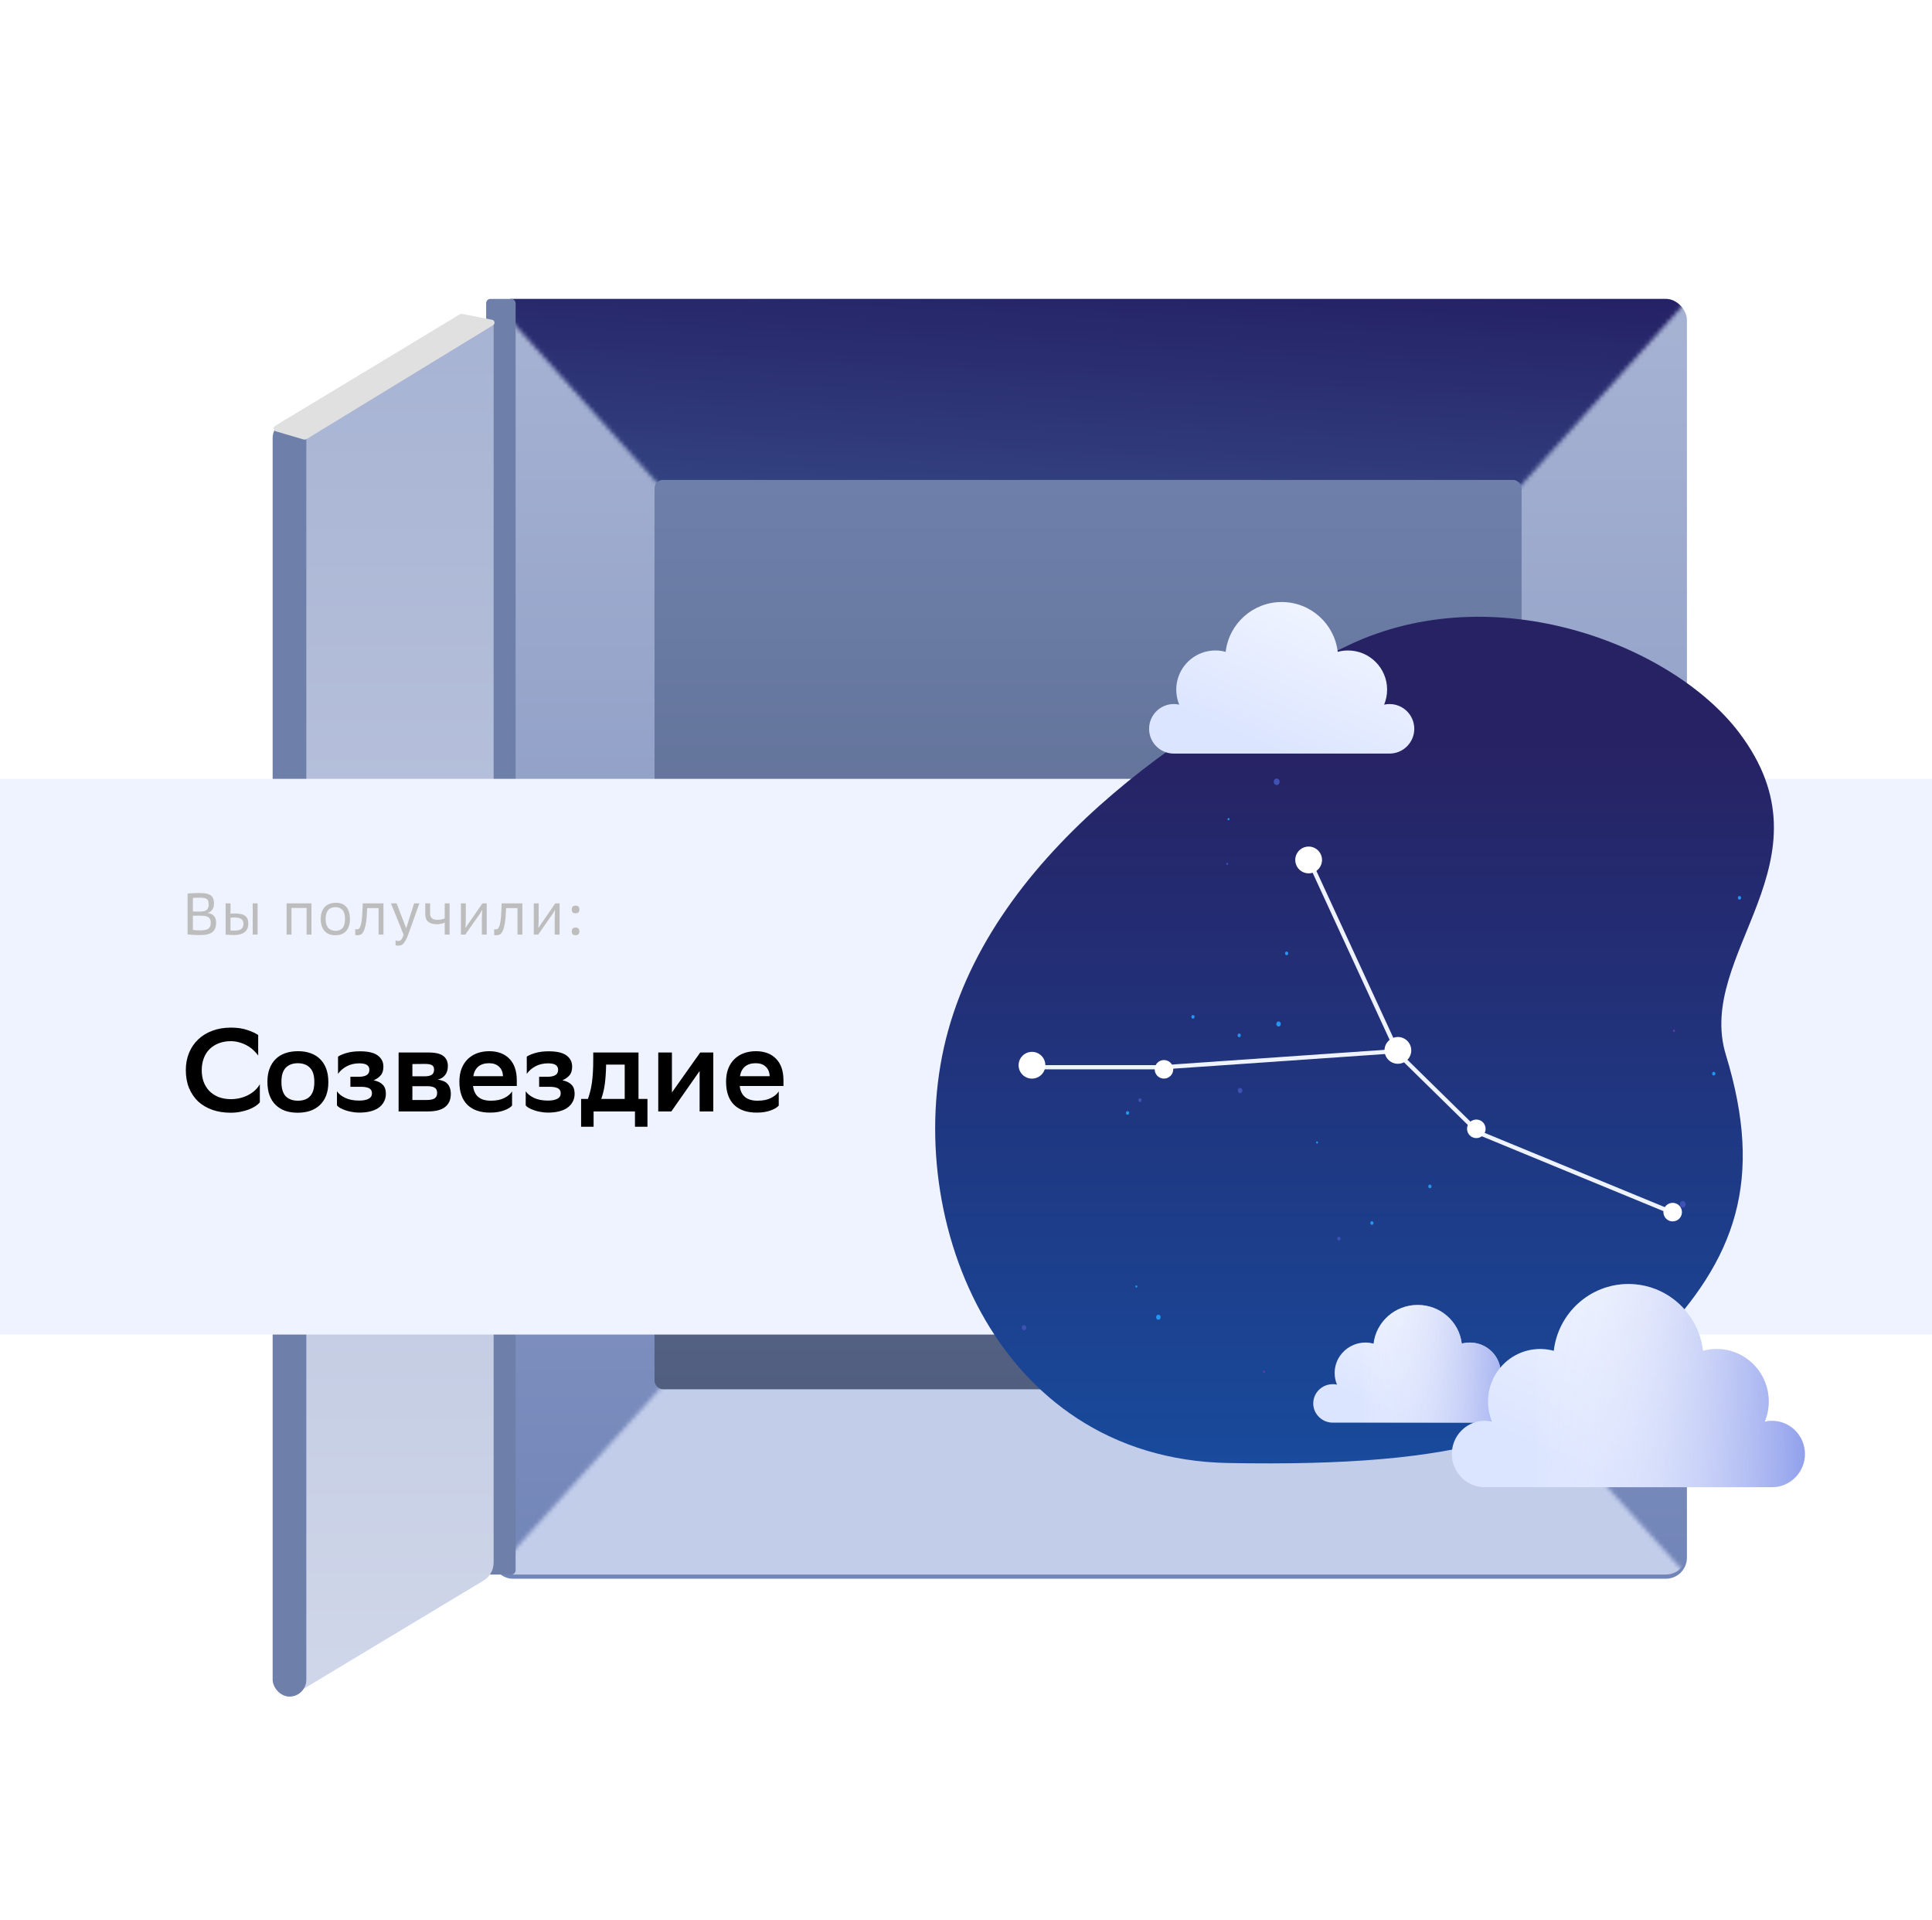 <?xml version="1.0" encoding="UTF-8"?> <svg xmlns="http://www.w3.org/2000/svg" width="459" height="456" viewBox="0 0 459 456" fill="none"> <rect x="116.775" y="71" width="284" height="304" rx="5" fill="url(#paint0_linear)"></rect> <mask id="mask0" mask-type="alpha" maskUnits="userSpaceOnUse" x="104" y="57" width="310" height="172"> <path d="M259 229L104.415 57.25H413.586L259 229Z" fill="#828282"></path> </mask> <g mask="url(#mask0)"> <rect x="116.775" y="71" width="284" height="304" rx="5" fill="url(#paint1_linear)"></rect> </g> <mask id="mask1" mask-type="alpha" maskUnits="userSpaceOnUse" x="96" y="217" width="325" height="180"> <path d="M258.774 217L420.721 396.25L96.828 396.25L258.774 217Z" fill="#C2CDEA"></path> </mask> <g mask="url(#mask1)"> <rect x="400.774" y="374" width="284" height="304" rx="5" transform="rotate(-180 400.774 374)" fill="#C2CDEA"></rect> </g> <rect x="155.5" y="114" width="206" height="216" rx="2" fill="url(#paint2_linear)"></rect> <rect x="115.5" y="71" width="7" height="303" rx="1" fill="#6E80AA"></rect> <path d="M117.275 77C117.275 76.71 117.067 76.463 116.783 76.411L110.853 75.336C109.659 75.119 108.426 75.345 107.386 75.97L67.335 100.043C65.831 100.947 64.911 102.573 64.911 104.328V396.657C64.911 400.546 69.156 402.946 72.489 400.942L114.852 375.457C116.355 374.553 117.275 372.927 117.275 371.173V77Z" fill="url(#paint3_linear)"></path> <rect x="64.775" y="100" width="8" height="303" rx="4" fill="#6E80AA"></rect> <path d="M109.169 74.701C109.382 74.573 109.635 74.528 109.879 74.576L116.918 75.958C117.544 76.081 117.693 76.91 117.148 77.243L72.878 104.269C72.637 104.416 72.346 104.455 72.075 104.375L65.525 102.449C64.941 102.277 64.839 101.493 65.36 101.178L109.169 74.701Z" fill="#E0E0E0"></path> <rect y="185" width="459" height="132" fill="#EEF3FF"></rect> <path d="M61.732 261.844C61.489 262.143 61.144 262.441 60.696 262.74C60.267 263.02 59.753 263.281 59.156 263.524C58.559 263.748 57.887 263.935 57.14 264.084C56.412 264.233 55.628 264.308 54.788 264.308C53.183 264.308 51.727 264.075 50.42 263.608C49.113 263.141 47.993 262.479 47.06 261.62C46.145 260.743 45.427 259.679 44.904 258.428C44.4 257.177 44.148 255.759 44.148 254.172C44.148 252.697 44.4 251.344 44.904 250.112C45.408 248.88 46.127 247.816 47.06 246.92C47.993 246.024 49.113 245.333 50.42 244.848C51.745 244.344 53.22 244.092 54.844 244.092C56.393 244.092 57.719 244.288 58.82 244.68C59.921 245.053 60.761 245.445 61.34 245.856V250.728C61.041 250.299 60.668 249.879 60.22 249.468C59.791 249.057 59.296 248.693 58.736 248.376C58.195 248.059 57.588 247.807 56.916 247.62C56.263 247.415 55.572 247.312 54.844 247.312C53.78 247.312 52.819 247.48 51.96 247.816C51.101 248.152 50.373 248.619 49.776 249.216C49.179 249.813 48.721 250.541 48.404 251.4C48.087 252.24 47.928 253.173 47.928 254.2C47.928 255.152 48.068 256.048 48.348 256.888C48.647 257.709 49.076 258.428 49.636 259.044C50.215 259.66 50.933 260.155 51.792 260.528C52.651 260.883 53.64 261.069 54.76 261.088C55.619 261.088 56.403 260.995 57.112 260.808C57.84 260.621 58.493 260.369 59.072 260.052C59.669 259.735 60.192 259.361 60.64 258.932C61.088 258.503 61.452 258.036 61.732 257.532V261.844ZM70.728 264.308C69.627 264.308 68.637 264.159 67.76 263.86C66.883 263.543 66.127 263.076 65.492 262.46C64.857 261.844 64.372 261.079 64.036 260.164C63.7 259.249 63.532 258.176 63.532 256.944C63.532 255.731 63.709 254.676 64.064 253.78C64.419 252.865 64.913 252.109 65.548 251.512C66.183 250.896 66.948 250.439 67.844 250.14C68.74 249.841 69.739 249.692 70.84 249.692C71.923 249.692 72.903 249.851 73.78 250.168C74.676 250.485 75.432 250.952 76.048 251.568C76.683 252.184 77.168 252.949 77.504 253.864C77.84 254.779 78.008 255.843 78.008 257.056C78.008 258.269 77.831 259.333 77.476 260.248C77.121 261.144 76.627 261.891 75.992 262.488C75.357 263.085 74.592 263.543 73.696 263.86C72.8 264.159 71.811 264.308 70.728 264.308ZM66.864 257.028C66.864 258.577 67.209 259.707 67.9 260.416C68.591 261.107 69.552 261.452 70.784 261.452C72.035 261.452 72.996 261.097 73.668 260.388C74.34 259.66 74.676 258.549 74.676 257.056V256.972C74.676 255.423 74.321 254.303 73.612 253.612C72.921 252.903 71.96 252.548 70.728 252.548C69.477 252.567 68.516 252.94 67.844 253.668C67.191 254.377 66.864 255.469 66.864 256.944V257.028ZM80.054 259.212C80.464 259.828 81.118 260.351 82.014 260.78C82.91 261.209 84.02 261.424 85.346 261.424C86.279 261.424 87.016 261.284 87.558 261.004C88.099 260.724 88.37 260.285 88.37 259.688C88.37 259.147 88.155 258.755 87.726 258.512C87.296 258.269 86.606 258.148 85.654 258.148H83.246V255.768H85.234C85.999 255.768 86.606 255.647 87.054 255.404C87.52 255.143 87.754 254.713 87.754 254.116C87.754 253.631 87.576 253.257 87.222 252.996C86.886 252.735 86.288 252.595 85.43 252.576C84.254 252.576 83.236 252.809 82.378 253.276C81.538 253.724 80.847 254.321 80.306 255.068V250.98C80.847 250.625 81.566 250.327 82.462 250.084C83.358 249.841 84.347 249.72 85.43 249.72H85.542C87.483 249.72 88.892 250.056 89.77 250.728C90.647 251.381 91.086 252.259 91.086 253.36C91.086 254.256 90.871 254.947 90.442 255.432C90.031 255.917 89.471 256.309 88.762 256.608C89.714 256.795 90.432 257.14 90.918 257.644C91.422 258.129 91.674 258.848 91.674 259.8C91.674 260.528 91.515 261.172 91.198 261.732C90.899 262.292 90.47 262.768 89.91 263.16C89.368 263.533 88.706 263.813 87.922 264C87.156 264.187 86.298 264.28 85.346 264.28C84.73 264.28 84.142 264.224 83.582 264.112C83.022 264.019 82.508 263.888 82.042 263.72C81.575 263.552 81.164 263.375 80.81 263.188C80.474 262.983 80.222 262.777 80.054 262.572V259.212ZM94.699 250H101.755C103.435 250 104.63 250.28 105.339 250.84C106.048 251.381 106.403 252.184 106.403 253.248C106.403 254.088 106.188 254.788 105.759 255.348C105.348 255.889 104.76 256.253 103.995 256.44C104.443 256.496 104.854 256.599 105.227 256.748C105.619 256.879 105.946 257.075 106.207 257.336C106.487 257.597 106.702 257.933 106.851 258.344C107.019 258.755 107.103 259.259 107.103 259.856C107.103 261.2 106.655 262.227 105.759 262.936C104.882 263.645 103.519 264 101.671 264H94.699V250ZM101.363 261.284C102.24 261.284 102.875 261.153 103.267 260.892C103.659 260.612 103.855 260.192 103.855 259.632C103.855 259.016 103.659 258.596 103.267 258.372C102.894 258.129 102.324 258.008 101.559 258.008H97.975V261.284H101.363ZM100.971 255.656C101.624 255.656 102.147 255.544 102.539 255.32C102.931 255.077 103.127 254.657 103.127 254.06C103.127 253.537 102.95 253.183 102.595 252.996C102.24 252.809 101.708 252.716 100.999 252.716L97.975 252.744V255.656H100.971ZM121.657 262.6C121.489 262.805 121.247 263.011 120.929 263.216C120.612 263.403 120.229 263.58 119.781 263.748C119.333 263.916 118.829 264.047 118.269 264.14C117.728 264.233 117.14 264.28 116.505 264.28C114.172 264.299 112.361 263.692 111.073 262.46C109.785 261.209 109.141 259.371 109.141 256.944C109.141 255.787 109.309 254.76 109.645 253.864C110 252.949 110.495 252.184 111.129 251.568C111.764 250.952 112.511 250.485 113.369 250.168C114.247 249.851 115.217 249.692 116.281 249.692C118.316 249.711 119.903 250.317 121.041 251.512C122.199 252.707 122.777 254.405 122.777 256.608V257.952H112.389C112.651 260.285 114.06 261.452 116.617 261.452C117.905 261.452 118.969 261.237 119.809 260.808C120.668 260.379 121.284 259.856 121.657 259.24V262.6ZM116.197 252.548C115.133 252.548 114.284 252.809 113.649 253.332C113.015 253.855 112.613 254.62 112.445 255.628H119.501C119.464 254.676 119.156 253.929 118.577 253.388C117.999 252.828 117.205 252.548 116.197 252.548ZM124.897 259.212C125.308 259.828 125.961 260.351 126.857 260.78C127.753 261.209 128.864 261.424 130.189 261.424C131.123 261.424 131.86 261.284 132.401 261.004C132.943 260.724 133.213 260.285 133.213 259.688C133.213 259.147 132.999 258.755 132.569 258.512C132.14 258.269 131.449 258.148 130.497 258.148H128.089V255.768H130.077C130.843 255.768 131.449 255.647 131.897 255.404C132.364 255.143 132.597 254.713 132.597 254.116C132.597 253.631 132.42 253.257 132.065 252.996C131.729 252.735 131.132 252.595 130.273 252.576C129.097 252.576 128.08 252.809 127.221 253.276C126.381 253.724 125.691 254.321 125.149 255.068V250.98C125.691 250.625 126.409 250.327 127.305 250.084C128.201 249.841 129.191 249.72 130.273 249.72H130.385C132.327 249.72 133.736 250.056 134.613 250.728C135.491 251.381 135.929 252.259 135.929 253.36C135.929 254.256 135.715 254.947 135.285 255.432C134.875 255.917 134.315 256.309 133.605 256.608C134.557 256.795 135.276 257.14 135.761 257.644C136.265 258.129 136.517 258.848 136.517 259.8C136.517 260.528 136.359 261.172 136.041 261.732C135.743 262.292 135.313 262.768 134.753 263.16C134.212 263.533 133.549 263.813 132.765 264C132 264.187 131.141 264.28 130.189 264.28C129.573 264.28 128.985 264.224 128.425 264.112C127.865 264.019 127.352 263.888 126.885 263.72C126.419 263.552 126.008 263.375 125.653 263.188C125.317 262.983 125.065 262.777 124.897 262.572V259.212ZM139.681 261.032C139.867 260.528 140.035 259.977 140.185 259.38C140.353 258.764 140.493 258.073 140.605 257.308C140.717 256.543 140.801 255.693 140.857 254.76C140.913 253.808 140.941 252.753 140.941 251.596V250H151.693V261.032H153.821V267.64H150.853V264H141.025V267.64H138.057V261.032H139.681ZM143.993 253.22C143.955 254.844 143.853 256.281 143.685 257.532C143.517 258.764 143.237 259.931 142.845 261.032H148.417V252.884H143.993V253.22ZM156.387 250H159.635V259.492L166.355 250H169.463V264H166.215V254.396L159.495 264H156.387V250ZM185.013 262.6C184.845 262.805 184.602 263.011 184.285 263.216C183.968 263.403 183.585 263.58 183.137 263.748C182.689 263.916 182.185 264.047 181.625 264.14C181.084 264.233 180.496 264.28 179.861 264.28C177.528 264.299 175.717 263.692 174.429 262.46C173.141 261.209 172.497 259.371 172.497 256.944C172.497 255.787 172.665 254.76 173.001 253.864C173.356 252.949 173.85 252.184 174.485 251.568C175.12 250.952 175.866 250.485 176.725 250.168C177.602 249.851 178.573 249.692 179.637 249.692C181.672 249.711 183.258 250.317 184.397 251.512C185.554 252.707 186.133 254.405 186.133 256.608V257.952H175.745C176.006 260.285 177.416 261.452 179.973 261.452C181.261 261.452 182.325 261.237 183.165 260.808C184.024 260.379 184.64 259.856 185.013 259.24V262.6ZM179.553 252.548C178.489 252.548 177.64 252.809 177.005 253.332C176.37 253.855 175.969 254.62 175.801 255.628H182.857C182.82 254.676 182.512 253.929 181.933 253.388C181.354 252.828 180.561 252.548 179.553 252.548Z" fill="black"></path> <path d="M44.568 212.242C44.717 212.233 44.909 212.219 45.142 212.2C45.375 212.181 45.618 212.167 45.87 212.158C46.131 212.149 46.388 212.139 46.64 212.13C46.901 212.121 47.13 212.116 47.326 212.116C47.998 212.116 48.558 212.163 49.006 212.256C49.454 212.349 49.813 212.499 50.084 212.704C50.355 212.9 50.546 213.157 50.658 213.474C50.779 213.782 50.84 214.151 50.84 214.58C50.84 215.775 50.327 216.535 49.3 216.862C50.019 216.946 50.537 217.189 50.854 217.59C51.181 217.982 51.344 218.5 51.344 219.144C51.344 219.648 51.274 220.087 51.134 220.46C50.994 220.833 50.77 221.146 50.462 221.398C50.154 221.641 49.757 221.823 49.272 221.944C48.787 222.056 48.199 222.112 47.508 222.112C46.901 222.112 46.332 222.093 45.8 222.056C45.277 222.028 44.867 221.991 44.568 221.944V212.242ZM45.828 220.88C46.089 220.927 46.379 220.959 46.696 220.978C47.023 220.987 47.321 220.992 47.592 220.992C48.068 220.992 48.465 220.959 48.782 220.894C49.099 220.819 49.351 220.707 49.538 220.558C49.734 220.409 49.869 220.222 49.944 219.998C50.028 219.765 50.07 219.485 50.07 219.158C50.07 218.533 49.883 218.103 49.51 217.87C49.137 217.627 48.572 217.506 47.816 217.506H45.828V220.88ZM47.592 216.526C48.339 216.526 48.857 216.386 49.146 216.106C49.435 215.817 49.58 215.425 49.58 214.93C49.58 214.585 49.547 214.3 49.482 214.076C49.426 213.852 49.319 213.679 49.16 213.558C49.001 213.437 48.777 213.353 48.488 213.306C48.208 213.259 47.839 213.236 47.382 213.236C47.13 213.236 46.864 213.241 46.584 213.25C46.313 213.25 46.061 213.259 45.828 213.278V216.526H47.592ZM54.762 217.03C54.949 217.011 55.121 216.997 55.28 216.988C55.438 216.979 55.606 216.974 55.784 216.974C56.372 216.974 56.871 217.025 57.282 217.128C57.693 217.221 58.024 217.371 58.276 217.576C58.528 217.772 58.71 218.024 58.822 218.332C58.934 218.631 58.99 218.99 58.99 219.41C58.99 219.783 58.934 220.133 58.822 220.46C58.71 220.787 58.519 221.071 58.248 221.314C57.986 221.557 57.636 221.748 57.198 221.888C56.759 222.028 56.213 222.098 55.56 222.098C55.233 222.098 54.907 222.089 54.58 222.07C54.253 222.061 53.926 222.037 53.6 222V214.58H54.762V217.03ZM54.762 221.006C54.93 221.025 55.07 221.039 55.182 221.048C55.303 221.048 55.471 221.048 55.686 221.048C56.106 221.048 56.451 221.011 56.722 220.936C57.002 220.861 57.221 220.754 57.38 220.614C57.548 220.474 57.664 220.306 57.73 220.11C57.795 219.914 57.828 219.695 57.828 219.452C57.828 219.228 57.8 219.023 57.744 218.836C57.688 218.649 57.576 218.491 57.408 218.36C57.249 218.22 57.02 218.113 56.722 218.038C56.432 217.963 56.045 217.926 55.56 217.926C55.41 217.926 55.275 217.935 55.154 217.954C55.042 217.963 54.911 217.977 54.762 217.996V221.006ZM60.04 214.58H61.202V222H60.04V214.58ZM68.092 214.58H74V222H72.838V215.672H69.254V222H68.092V214.58ZM76.201 218.262C76.201 217.618 76.29 217.058 76.467 216.582C76.645 216.106 76.892 215.709 77.209 215.392C77.527 215.075 77.905 214.837 78.343 214.678C78.791 214.519 79.281 214.44 79.813 214.44C80.317 214.44 80.775 214.515 81.185 214.664C81.596 214.813 81.941 215.047 82.221 215.364C82.511 215.681 82.735 216.083 82.893 216.568C83.052 217.053 83.131 217.632 83.131 218.304C83.131 219.004 83.038 219.597 82.851 220.082C82.674 220.567 82.427 220.964 82.109 221.272C81.801 221.58 81.437 221.804 81.017 221.944C80.597 222.084 80.145 222.154 79.659 222.154C78.549 222.154 77.695 221.813 77.097 221.132C76.5 220.451 76.201 219.494 76.201 218.262ZM77.363 218.304C77.363 219.191 77.564 219.881 77.965 220.376C78.376 220.861 78.973 221.104 79.757 221.104C80.448 221.104 80.989 220.885 81.381 220.446C81.773 219.998 81.969 219.284 81.969 218.304V218.262C81.969 217.319 81.769 216.619 81.367 216.162C80.975 215.705 80.406 215.476 79.659 215.476C78.922 215.476 78.353 215.714 77.951 216.19C77.559 216.657 77.363 217.347 77.363 218.262V218.304ZM84.395 220.698C84.507 220.735 84.628 220.754 84.759 220.754C84.852 220.754 84.95 220.74 85.053 220.712C85.155 220.684 85.253 220.619 85.347 220.516C85.44 220.404 85.529 220.241 85.613 220.026C85.706 219.802 85.785 219.499 85.851 219.116C85.925 218.733 85.986 218.253 86.033 217.674C86.079 217.086 86.117 216.377 86.145 215.546L86.173 214.58H91.101V222H89.939V215.7H87.223L87.209 216.148C87.162 217.464 87.069 218.519 86.929 219.312C86.798 220.096 86.63 220.703 86.425 221.132C86.229 221.552 86.005 221.827 85.753 221.958C85.501 222.089 85.235 222.154 84.955 222.154C84.843 222.154 84.745 222.149 84.661 222.14C84.586 222.14 84.497 222.121 84.395 222.084V220.698ZM94.621 223.512C94.751 223.512 94.868 223.493 94.971 223.456C95.083 223.428 95.186 223.363 95.279 223.26C95.382 223.157 95.48 223.008 95.573 222.812C95.675 222.616 95.783 222.355 95.895 222.028L92.885 214.58H94.229L96.497 220.502L98.387 214.58H99.633L97.071 221.748C96.828 222.439 96.595 222.975 96.371 223.358C96.156 223.741 95.951 224.025 95.755 224.212C95.559 224.399 95.368 224.511 95.181 224.548C94.994 224.595 94.812 224.618 94.635 224.618C94.336 224.618 94.117 224.581 93.977 224.506V223.344C94.173 223.456 94.388 223.512 94.621 223.512ZM101.031 214.58H102.179V216.974C102.179 217.982 102.753 218.486 103.901 218.486C104.218 218.486 104.526 218.458 104.825 218.402C105.133 218.337 105.408 218.253 105.651 218.15V214.58H106.813V222H105.651V219.13C105.408 219.261 105.119 219.363 104.783 219.438C104.456 219.503 104.134 219.536 103.817 219.536C102.921 219.536 102.23 219.345 101.745 218.962C101.269 218.57 101.031 217.949 101.031 217.1V214.58ZM109.504 214.58H110.666V218.192C110.666 218.631 110.657 219.055 110.638 219.466C110.619 219.867 110.601 220.161 110.582 220.348L110.638 220.376C110.815 220.077 111.002 219.788 111.198 219.508C111.394 219.219 111.595 218.934 111.8 218.654L114.614 214.58H115.636V222H114.474V219.004C114.474 218.733 114.474 218.463 114.474 218.192C114.483 217.912 114.493 217.646 114.502 217.394C114.511 217.142 114.521 216.913 114.53 216.708C114.539 216.493 114.549 216.321 114.558 216.19L114.516 216.176C114.395 216.391 114.236 216.661 114.04 216.988C113.844 217.305 113.639 217.604 113.424 217.884L110.54 222H109.504V214.58ZM117.399 220.698C117.511 220.735 117.632 220.754 117.763 220.754C117.856 220.754 117.954 220.74 118.057 220.712C118.159 220.684 118.257 220.619 118.351 220.516C118.444 220.404 118.533 220.241 118.617 220.026C118.71 219.802 118.789 219.499 118.855 219.116C118.929 218.733 118.99 218.253 119.037 217.674C119.083 217.086 119.121 216.377 119.149 215.546L119.177 214.58H124.105V222H122.943V215.7H120.227L120.213 216.148C120.166 217.464 120.073 218.519 119.933 219.312C119.802 220.096 119.634 220.703 119.429 221.132C119.233 221.552 119.009 221.827 118.757 221.958C118.505 222.089 118.239 222.154 117.959 222.154C117.847 222.154 117.749 222.149 117.665 222.14C117.59 222.14 117.501 222.121 117.399 222.084V220.698ZM126.813 214.58H127.975V218.192C127.975 218.631 127.965 219.055 127.947 219.466C127.928 219.867 127.909 220.161 127.891 220.348L127.947 220.376C128.124 220.077 128.311 219.788 128.507 219.508C128.703 219.219 128.903 218.934 129.109 218.654L131.923 214.58H132.945V222H131.783V219.004C131.783 218.733 131.783 218.463 131.783 218.192C131.792 217.912 131.801 217.646 131.811 217.394C131.82 217.142 131.829 216.913 131.839 216.708C131.848 216.493 131.857 216.321 131.867 216.19L131.825 216.176C131.703 216.391 131.545 216.661 131.349 216.988C131.153 217.305 130.947 217.604 130.733 217.884L127.849 222H126.813V214.58ZM135.827 221.244C135.827 220.992 135.888 220.777 136.009 220.6C136.14 220.423 136.382 220.334 136.737 220.334C137.092 220.334 137.334 220.423 137.465 220.6C137.596 220.777 137.661 220.992 137.661 221.244C137.661 221.487 137.596 221.697 137.465 221.874C137.334 222.051 137.092 222.14 136.737 222.14C136.382 222.14 136.14 222.051 136.009 221.874C135.888 221.697 135.827 221.487 135.827 221.244ZM135.827 216.036C135.827 215.784 135.888 215.569 136.009 215.392C136.14 215.215 136.382 215.126 136.737 215.126C137.092 215.126 137.334 215.215 137.465 215.392C137.596 215.569 137.661 215.784 137.661 216.036C137.661 216.279 137.596 216.489 137.465 216.666C137.334 216.843 137.092 216.932 136.737 216.932C136.382 216.932 136.14 216.843 136.009 216.666C135.888 216.489 135.827 216.279 135.827 216.036Z" fill="#BDBDBD"></path> <path d="M320.456 153.227C355.06 136.786 397.321 153.131 413.139 173.974C436.38 204.599 402.659 226.441 410.028 250.556C419.135 280.355 412.394 299.045 393.322 318.738C371.782 340.981 347.791 348.538 291.787 347.51C235.783 346.482 213.413 287.468 225.251 244.824C237.618 200.275 285.852 169.668 320.456 153.227Z" fill="url(#paint4_linear)"></path> <mask id="mask2" mask-type="alpha" maskUnits="userSpaceOnUse" x="222" y="147" width="200" height="201"> <path d="M317.525 154.582C352.125 138.132 403.216 154.127 418.551 182.092C429.821 202.645 402.547 226.55 409.915 250.678C419.021 280.493 412.281 299.193 393.211 318.896C371.673 341.151 347.684 348.711 291.687 347.683C235.689 346.655 213.231 300.978 225.068 258.312C237.434 213.74 282.925 171.031 317.525 154.582Z" fill="white"></path> </mask> <g mask="url(#mask2)"> <ellipse rx="0.54" ry="0.6" transform="matrix(-0.957 -0.29 0.231 -0.973 294.623 259.049)" fill="#3F51B5"></ellipse> <ellipse rx="0.386" ry="0.429" transform="matrix(-0.957 -0.29 0.231 -0.973 280.951 178.579)" fill="#673AB7"></ellipse> <ellipse rx="0.231" ry="0.257" transform="matrix(-0.957 -0.29 0.231 -0.973 300.302 325.843)" fill="#673AB7"></ellipse> <ellipse rx="0.386" ry="0.429" transform="matrix(-0.957 -0.29 0.231 -0.973 318.09 294.217)" fill="#3F51B5"></ellipse> <ellipse rx="0.386" ry="0.429" transform="matrix(-0.957 -0.29 0.231 -0.973 283.425 241.538)" fill="#2196F3"></ellipse> <ellipse rx="0.386" ry="0.429" transform="matrix(-0.957 -0.29 0.231 -0.973 327.231 347.753)" fill="#2196F3"></ellipse> <ellipse rx="0.54" ry="0.6" transform="matrix(-0.957 -0.29 0.231 -0.973 377.135 320.85)" fill="#673AB7"></ellipse> <ellipse rx="0.386" ry="0.429" transform="matrix(-0.957 -0.29 0.231 -0.973 325.933 290.514)" fill="#2196F3"></ellipse> <ellipse rx="0.386" ry="0.429" transform="matrix(-0.957 -0.29 0.231 -0.973 267.882 264.362)" fill="#2196F3"></ellipse> <ellipse rx="0.54" ry="0.6" transform="matrix(-0.957 -0.29 0.231 -0.973 303.758 243.225)" fill="#2196F3"></ellipse> <ellipse rx="0.386" ry="0.429" transform="matrix(-0.957 -0.29 0.231 -0.973 407.15 255.03)" fill="#2196F3"></ellipse> <ellipse rx="0.694" ry="0.771" transform="matrix(-0.957 -0.29 0.231 -0.973 303.316 185.705)" fill="#3F51B5"></ellipse> <ellipse rx="0.231" ry="0.257" transform="matrix(-0.957 -0.29 0.231 -0.973 291.875 194.575)" fill="#2196F3"></ellipse> <ellipse rx="0.231" ry="0.257" transform="matrix(-0.957 -0.29 0.231 -0.973 291.568 205.206)" fill="#3F51B5"></ellipse> <ellipse rx="0.386" ry="0.429" transform="matrix(-0.957 -0.29 0.231 -0.973 305.676 226.46)" fill="#2196F3"></ellipse> <ellipse rx="0.231" ry="0.257" transform="matrix(-0.957 -0.29 0.231 -0.973 312.905 271.378)" fill="#2196F3"></ellipse> <ellipse rx="0.386" ry="0.429" transform="matrix(-0.957 -0.29 0.231 -0.973 271.032 172.356)" fill="#673AB7"></ellipse> <ellipse rx="0.54" ry="0.6" transform="matrix(-0.957 -0.29 0.231 -0.973 243.279 315.373)" fill="#3F51B5"></ellipse> <ellipse rx="0.54" ry="0.6" transform="matrix(-0.957 -0.29 0.231 -0.973 229.877 194.406)" fill="#673AB7"></ellipse> <ellipse rx="0.386" ry="0.429" transform="matrix(-0.957 -0.29 0.231 -0.973 270.82 261.319)" fill="#3F51B5"></ellipse> <ellipse rx="0.231" ry="0.257" transform="matrix(-0.957 -0.29 0.231 -0.973 420.153 315.636)" fill="#3F51B5"></ellipse> <ellipse rx="0.386" ry="0.429" transform="matrix(-0.957 -0.29 0.231 -0.973 294.41 245.936)" fill="#2196F3"></ellipse> <ellipse rx="0.231" ry="0.257" transform="matrix(-0.957 -0.29 0.231 -0.973 228.831 214.823)" fill="#3F51B5"></ellipse> <ellipse rx="0.54" ry="0.6" transform="matrix(-0.957 -0.29 0.231 -0.973 247.288 155.695)" fill="#673AB7"></ellipse> <ellipse rx="0.386" ry="0.429" transform="matrix(-0.957 -0.29 0.231 -0.973 418.82 337.936)" fill="#2196F3"></ellipse> <ellipse rx="0.54" ry="0.6" transform="matrix(-0.957 -0.29 0.231 -0.973 275.206 312.881)" fill="#2196F3"></ellipse> <ellipse rx="0.231" ry="0.257" transform="matrix(-0.957 -0.29 0.231 -0.973 397.698 244.839)" fill="#673AB7"></ellipse> <ellipse rx="0.231" ry="0.257" transform="matrix(-0.957 -0.29 0.231 -0.973 246.063 178.21)" fill="#673AB7"></ellipse> <ellipse rx="0.231" ry="0.257" transform="matrix(-0.957 -0.29 0.231 -0.973 269.975 305.581)" fill="#2196F3"></ellipse> <ellipse rx="0.386" ry="0.429" transform="matrix(-0.957 -0.29 0.231 -0.973 283.248 148.879)" fill="#3F51B5"></ellipse> <ellipse rx="0.386" ry="0.429" transform="matrix(-0.957 -0.29 0.231 -0.973 413.26 213.26)" fill="#2196F3"></ellipse> <ellipse rx="0.694" ry="0.771" transform="matrix(-0.957 -0.29 0.231 -0.973 399.791 286.052)" fill="#3F51B5"></ellipse> <ellipse rx="0.694" ry="0.771" transform="matrix(-0.957 -0.29 0.231 -0.973 286.338 150.531)" fill="#673AB7"></ellipse> <ellipse rx="0.386" ry="0.429" transform="matrix(-0.957 -0.29 0.231 -0.973 339.708 281.811)" fill="#2196F3"></ellipse> <ellipse rx="0.231" ry="0.257" transform="matrix(-0.957 -0.29 0.231 -0.973 394.065 309.53)" fill="#2196F3"></ellipse> </g> <path fill-rule="evenodd" clip-rule="evenodd" d="M355.971 328.894C356.295 328.823 356.632 328.785 356.978 328.785C359.537 328.785 361.611 330.83 361.611 333.354C361.611 335.878 359.536 337.923 356.978 337.923H343.624H316.633C316.633 337.923 316.633 337.923 316.633 337.923C314.602 337.923 312.875 336.634 312.25 334.839C312.088 334.374 312 333.874 312 333.354C312 332.723 312.13 332.122 312.364 331.575C313.068 329.935 314.714 328.785 316.633 328.785C316.633 328.785 316.633 328.785 316.633 328.785C316.655 328.785 316.677 328.785 316.698 328.785C317.021 328.79 317.336 328.828 317.64 328.894C317.281 328.042 317.082 327.107 317.082 326.127C317.082 324.63 317.544 323.24 318.334 322.087C319.651 320.164 321.881 318.9 324.41 318.9C324.41 318.9 324.41 318.9 324.41 318.9C324.452 318.9 324.493 318.901 324.534 318.901C325.152 318.912 325.752 318.999 326.324 319.151C326.936 313.977 331.395 309.961 336.805 309.961C342.216 309.961 346.675 313.977 347.287 319.151C347.897 318.988 348.538 318.9 349.201 318.9C353.248 318.9 356.529 322.136 356.529 326.127C356.529 327.107 356.33 328.042 355.971 328.894Z" fill="url(#paint5_linear)"></path> <path fill-rule="evenodd" clip-rule="evenodd" d="M355.971 328.894C356.295 328.823 356.632 328.785 356.978 328.785C359.537 328.785 361.611 330.83 361.611 333.354C361.611 335.878 359.536 337.923 356.978 337.923H343.624H316.633C316.633 337.923 316.633 337.923 316.633 337.923C314.602 337.923 312.875 336.634 312.25 334.839C312.088 334.374 312 333.874 312 333.354C312 332.723 312.13 332.122 312.364 331.575C313.068 329.935 314.714 328.785 316.633 328.785C316.633 328.785 316.633 328.785 316.633 328.785C316.655 328.785 316.677 328.785 316.698 328.785C317.021 328.79 317.336 328.828 317.64 328.894C317.281 328.042 317.082 327.107 317.082 326.127C317.082 324.63 317.544 323.24 318.334 322.087C319.651 320.164 321.881 318.9 324.41 318.9C324.41 318.9 324.41 318.9 324.41 318.9C324.452 318.9 324.493 318.901 324.534 318.901C325.152 318.912 325.752 318.999 326.324 319.151C326.936 313.977 331.395 309.961 336.805 309.961C342.216 309.961 346.675 313.977 347.287 319.151C347.897 318.988 348.538 318.9 349.201 318.9C353.248 318.9 356.529 322.136 356.529 326.127C356.529 327.107 356.33 328.042 355.971 328.894Z" fill="url(#paint6_linear)"></path> <path fill-rule="evenodd" clip-rule="evenodd" d="M328.838 167.375C329.25 167.284 329.677 167.234 330.116 167.234C333.366 167.234 336 169.868 336 173.117C336 176.366 333.366 179 330.116 179H313.159H278.884C278.884 179 278.884 179 278.884 179C276.304 179 274.112 177.34 273.318 175.03C273.112 174.43 273 173.787 273 173.117C273 172.305 273.165 171.531 273.462 170.827C274.356 168.716 276.447 167.234 278.884 167.234C278.884 167.234 278.884 167.234 278.884 167.234C278.911 167.234 278.939 167.235 278.966 167.235C279.376 167.241 279.776 167.29 280.162 167.375C279.707 166.278 279.454 165.075 279.454 163.813C279.454 161.886 280.04 160.096 281.043 158.611C282.716 156.136 285.547 154.509 288.76 154.509C288.76 154.509 288.759 154.509 288.76 154.509C288.812 154.509 288.865 154.509 288.917 154.51C289.702 154.523 290.463 154.635 291.19 154.832C291.967 148.17 297.629 143 304.5 143C311.371 143 317.033 148.17 317.81 154.832C318.585 154.622 319.399 154.509 320.24 154.509C325.38 154.509 329.546 158.674 329.546 163.813C329.546 165.075 329.293 166.278 328.838 167.375Z" fill="url(#paint7_linear)"></path> <path fill-rule="evenodd" clip-rule="evenodd" d="M419.275 337.675C419.823 337.553 420.392 337.486 420.977 337.486C425.304 337.486 428.811 341.017 428.811 345.372C428.811 349.727 425.303 353.258 420.977 353.258H398.398H352.758C352.758 353.258 352.758 353.258 352.758 353.258C349.323 353.258 346.404 351.032 345.347 347.936C345.072 347.132 344.924 346.269 344.924 345.372C344.924 344.283 345.143 343.246 345.539 342.302C346.729 339.472 349.513 337.486 352.758 337.486C352.758 337.486 352.758 337.486 352.758 337.486C352.795 337.486 352.831 337.486 352.868 337.487C353.414 337.495 353.946 337.56 354.46 337.675C353.854 336.204 353.517 334.591 353.517 332.9C353.517 330.317 354.298 327.917 355.634 325.926C357.86 322.609 361.631 320.428 365.908 320.428C365.908 320.428 365.908 320.428 365.908 320.428C365.978 320.428 366.048 320.428 366.118 320.429C367.163 320.447 368.177 320.597 369.144 320.86C370.179 311.931 377.718 305 386.867 305C396.017 305 403.556 311.931 404.591 320.86C405.623 320.58 406.707 320.428 407.827 320.428C414.67 320.428 420.217 326.012 420.217 332.9C420.217 334.592 419.881 336.204 419.275 337.675Z" fill="url(#paint8_linear)"></path> <path fill-rule="evenodd" clip-rule="evenodd" d="M419.275 337.675C419.823 337.553 420.392 337.486 420.977 337.486C425.304 337.486 428.811 341.017 428.811 345.372C428.811 349.727 425.303 353.258 420.977 353.258H398.398H352.758C352.758 353.258 352.758 353.258 352.758 353.258C349.323 353.258 346.404 351.032 345.347 347.936C345.072 347.132 344.924 346.269 344.924 345.372C344.924 344.283 345.143 343.246 345.539 342.302C346.729 339.472 349.513 337.486 352.758 337.486C352.758 337.486 352.758 337.486 352.758 337.486C352.795 337.486 352.831 337.486 352.868 337.487C353.414 337.495 353.946 337.56 354.46 337.675C353.854 336.204 353.517 334.591 353.517 332.9C353.517 330.317 354.298 327.917 355.634 325.926C357.86 322.609 361.631 320.428 365.908 320.428C365.908 320.428 365.908 320.428 365.908 320.428C365.978 320.428 366.048 320.428 366.118 320.429C367.163 320.447 368.177 320.597 369.144 320.86C370.179 311.931 377.718 305 386.867 305C396.017 305 403.556 311.931 404.591 320.86C405.623 320.58 406.707 320.428 407.827 320.428C414.67 320.428 420.217 326.012 420.217 332.9C420.217 334.592 419.881 336.204 419.275 337.675Z" fill="url(#paint9_linear)"></path> <path d="M311.379 205.094L332.228 250.327L351.311 269.057L397.605 288.14" stroke="#EEF3FF"></path> <g filter="url(#filter0_d)"> <circle cx="310.903" cy="204.267" r="3.178" transform="rotate(-11.901 310.903 204.267)" fill="white"></circle> </g> <g filter="url(#filter1_d)"> <circle cx="350.742" cy="268.132" r="2.204" transform="rotate(-11.901 350.742 268.132)" fill="white"></circle> </g> <g filter="url(#filter2_d)"> <circle cx="397.389" cy="287.921" r="2.204" transform="rotate(-11.901 397.389 287.921)" fill="white"></circle> </g> <path d="M245.295 253.504H276.393L332.582 249.617" stroke="#EEF3FF"></path> <g filter="url(#filter3_d)"> <circle cx="245.173" cy="253.029" r="3.178" transform="rotate(-11.901 245.173 253.029)" fill="white"></circle> </g> <g filter="url(#filter4_d)"> <circle cx="332.107" cy="249.501" r="3.178" transform="rotate(-11.901 332.107 249.501)" fill="white"></circle> </g> <g filter="url(#filter5_d)"> <circle cx="276.531" cy="253.999" r="2.204" transform="rotate(-11.901 276.531 253.999)" fill="white"></circle> </g> <defs> <filter id="filter0_d" x="296.138" y="189.502" width="29.531" height="29.531" filterUnits="userSpaceOnUse" color-interpolation-filters="sRGB"> <feFlood flood-opacity="0" result="BackgroundImageFix"></feFlood> <feColorMatrix in="SourceAlpha" type="matrix" values="0 0 0 0 0 0 0 0 0 0 0 0 0 0 0 0 0 0 127 0"></feColorMatrix> <feOffset></feOffset> <feGaussianBlur stdDeviation="5.5"></feGaussianBlur> <feColorMatrix type="matrix" values="0 0 0 0 0.773 0 0 0 0 1 0 0 0 0 0.945 0 0 0 1 0"></feColorMatrix> <feBlend mode="normal" in2="BackgroundImageFix" result="effect1_dropShadow"></feBlend> <feBlend mode="normal" in="SourceGraphic" in2="effect1_dropShadow" result="shape"></feBlend> </filter> <filter id="filter1_d" x="337.131" y="254.52" width="27.222" height="27.222" filterUnits="userSpaceOnUse" color-interpolation-filters="sRGB"> <feFlood flood-opacity="0" result="BackgroundImageFix"></feFlood> <feColorMatrix in="SourceAlpha" type="matrix" values="0 0 0 0 0 0 0 0 0 0 0 0 0 0 0 0 0 0 127 0"></feColorMatrix> <feOffset></feOffset> <feGaussianBlur stdDeviation="5.5"></feGaussianBlur> <feColorMatrix type="matrix" values="0 0 0 0 0.773 0 0 0 0 1 0 0 0 0 0.945 0 0 0 1 0"></feColorMatrix> <feBlend mode="normal" in2="BackgroundImageFix" result="effect1_dropShadow"></feBlend> <feBlend mode="normal" in="SourceGraphic" in2="effect1_dropShadow" result="shape"></feBlend> </filter> <filter id="filter2_d" x="383.778" y="274.309" width="27.222" height="27.222" filterUnits="userSpaceOnUse" color-interpolation-filters="sRGB"> <feFlood flood-opacity="0" result="BackgroundImageFix"></feFlood> <feColorMatrix in="SourceAlpha" type="matrix" values="0 0 0 0 0 0 0 0 0 0 0 0 0 0 0 0 0 0 127 0"></feColorMatrix> <feOffset></feOffset> <feGaussianBlur stdDeviation="5.5"></feGaussianBlur> <feColorMatrix type="matrix" values="0 0 0 0 0.773 0 0 0 0 1 0 0 0 0 0.945 0 0 0 1 0"></feColorMatrix> <feBlend mode="normal" in2="BackgroundImageFix" result="effect1_dropShadow"></feBlend> <feBlend mode="normal" in="SourceGraphic" in2="effect1_dropShadow" result="shape"></feBlend> </filter> <filter id="filter3_d" x="230.408" y="238.262" width="29.531" height="29.531" filterUnits="userSpaceOnUse" color-interpolation-filters="sRGB"> <feFlood flood-opacity="0" result="BackgroundImageFix"></feFlood> <feColorMatrix in="SourceAlpha" type="matrix" values="0 0 0 0 0 0 0 0 0 0 0 0 0 0 0 0 0 0 127 0"></feColorMatrix> <feOffset></feOffset> <feGaussianBlur stdDeviation="5.5"></feGaussianBlur> <feColorMatrix type="matrix" values="0 0 0 0 0.773 0 0 0 0 1 0 0 0 0 0.945 0 0 0 1 0"></feColorMatrix> <feBlend mode="normal" in2="BackgroundImageFix" result="effect1_dropShadow"></feBlend> <feBlend mode="normal" in="SourceGraphic" in2="effect1_dropShadow" result="shape"></feBlend> </filter> <filter id="filter4_d" x="317.341" y="234.734" width="29.531" height="29.531" filterUnits="userSpaceOnUse" color-interpolation-filters="sRGB"> <feFlood flood-opacity="0" result="BackgroundImageFix"></feFlood> <feColorMatrix in="SourceAlpha" type="matrix" values="0 0 0 0 0 0 0 0 0 0 0 0 0 0 0 0 0 0 127 0"></feColorMatrix> <feOffset></feOffset> <feGaussianBlur stdDeviation="5.5"></feGaussianBlur> <feColorMatrix type="matrix" values="0 0 0 0 0.773 0 0 0 0 1 0 0 0 0 0.945 0 0 0 1 0"></feColorMatrix> <feBlend mode="normal" in2="BackgroundImageFix" result="effect1_dropShadow"></feBlend> <feBlend mode="normal" in="SourceGraphic" in2="effect1_dropShadow" result="shape"></feBlend> </filter> <filter id="filter5_d" x="262.92" y="240.387" width="27.222" height="27.222" filterUnits="userSpaceOnUse" color-interpolation-filters="sRGB"> <feFlood flood-opacity="0" result="BackgroundImageFix"></feFlood> <feColorMatrix in="SourceAlpha" type="matrix" values="0 0 0 0 0 0 0 0 0 0 0 0 0 0 0 0 0 0 127 0"></feColorMatrix> <feOffset></feOffset> <feGaussianBlur stdDeviation="5.5"></feGaussianBlur> <feColorMatrix type="matrix" values="0 0 0 0 0.773 0 0 0 0 1 0 0 0 0 0.945 0 0 0 1 0"></feColorMatrix> <feBlend mode="normal" in2="BackgroundImageFix" result="effect1_dropShadow"></feBlend> <feBlend mode="normal" in="SourceGraphic" in2="effect1_dropShadow" result="shape"></feBlend> </filter> <linearGradient id="paint0_linear" x1="258.775" y1="71" x2="258.775" y2="375" gradientUnits="userSpaceOnUse"> <stop stop-color="#A7B3D3"></stop> <stop offset="1" stop-color="#7285B8"></stop> </linearGradient> <linearGradient id="paint1_linear" x1="258.5" y1="61" x2="252.5" y2="181" gradientUnits="userSpaceOnUse"> <stop stop-color="#241F65"></stop> <stop offset="1" stop-color="#42669D"></stop> </linearGradient> <linearGradient id="paint2_linear" x1="258.5" y1="114" x2="258.5" y2="330" gradientUnits="userSpaceOnUse"> <stop stop-color="#6E80AA"></stop> <stop offset="1" stop-color="#515E7F"></stop> </linearGradient> <linearGradient id="paint3_linear" x1="91.093" y1="75" x2="91.093" y2="405.5" gradientUnits="userSpaceOnUse"> <stop stop-color="#A7B3D3"></stop> <stop offset="1" stop-color="#D0D7EA"></stop> </linearGradient> <linearGradient id="paint4_linear" x1="323.539" y1="175.823" x2="323.539" y2="364.936" gradientUnits="userSpaceOnUse"> <stop stop-color="#272264"></stop> <stop offset="1" stop-color="#174EA1"></stop> </linearGradient> <linearGradient id="paint5_linear" x1="346.851" y1="314.367" x2="337.04" y2="338.021" gradientUnits="userSpaceOnUse"> <stop stop-color="#EEF3FF"></stop> <stop offset="1" stop-color="#DCE5FF"></stop> </linearGradient> <linearGradient id="paint6_linear" x1="361.611" y1="332.331" x2="323.324" y2="332.877" gradientUnits="userSpaceOnUse"> <stop stop-color="#91A0EC"></stop> <stop offset="1" stop-color="white" stop-opacity="0"></stop> </linearGradient> <linearGradient id="paint7_linear" x1="317.256" y1="148.673" x2="304.503" y2="179.001" gradientUnits="userSpaceOnUse"> <stop stop-color="#EEF3FF"></stop> <stop offset="1" stop-color="#DCE5FF"></stop> </linearGradient> <linearGradient id="paint8_linear" x1="403.853" y1="312.605" x2="386.678" y2="353.178" gradientUnits="userSpaceOnUse"> <stop stop-color="#EEF3FF"></stop> <stop offset="1" stop-color="#DCE5FF"></stop> </linearGradient> <linearGradient id="paint9_linear" x1="428.811" y1="343.606" x2="364.072" y2="344.511" gradientUnits="userSpaceOnUse"> <stop stop-color="#91A0EC"></stop> <stop offset="1" stop-color="white" stop-opacity="0"></stop> </linearGradient> </defs> </svg> 